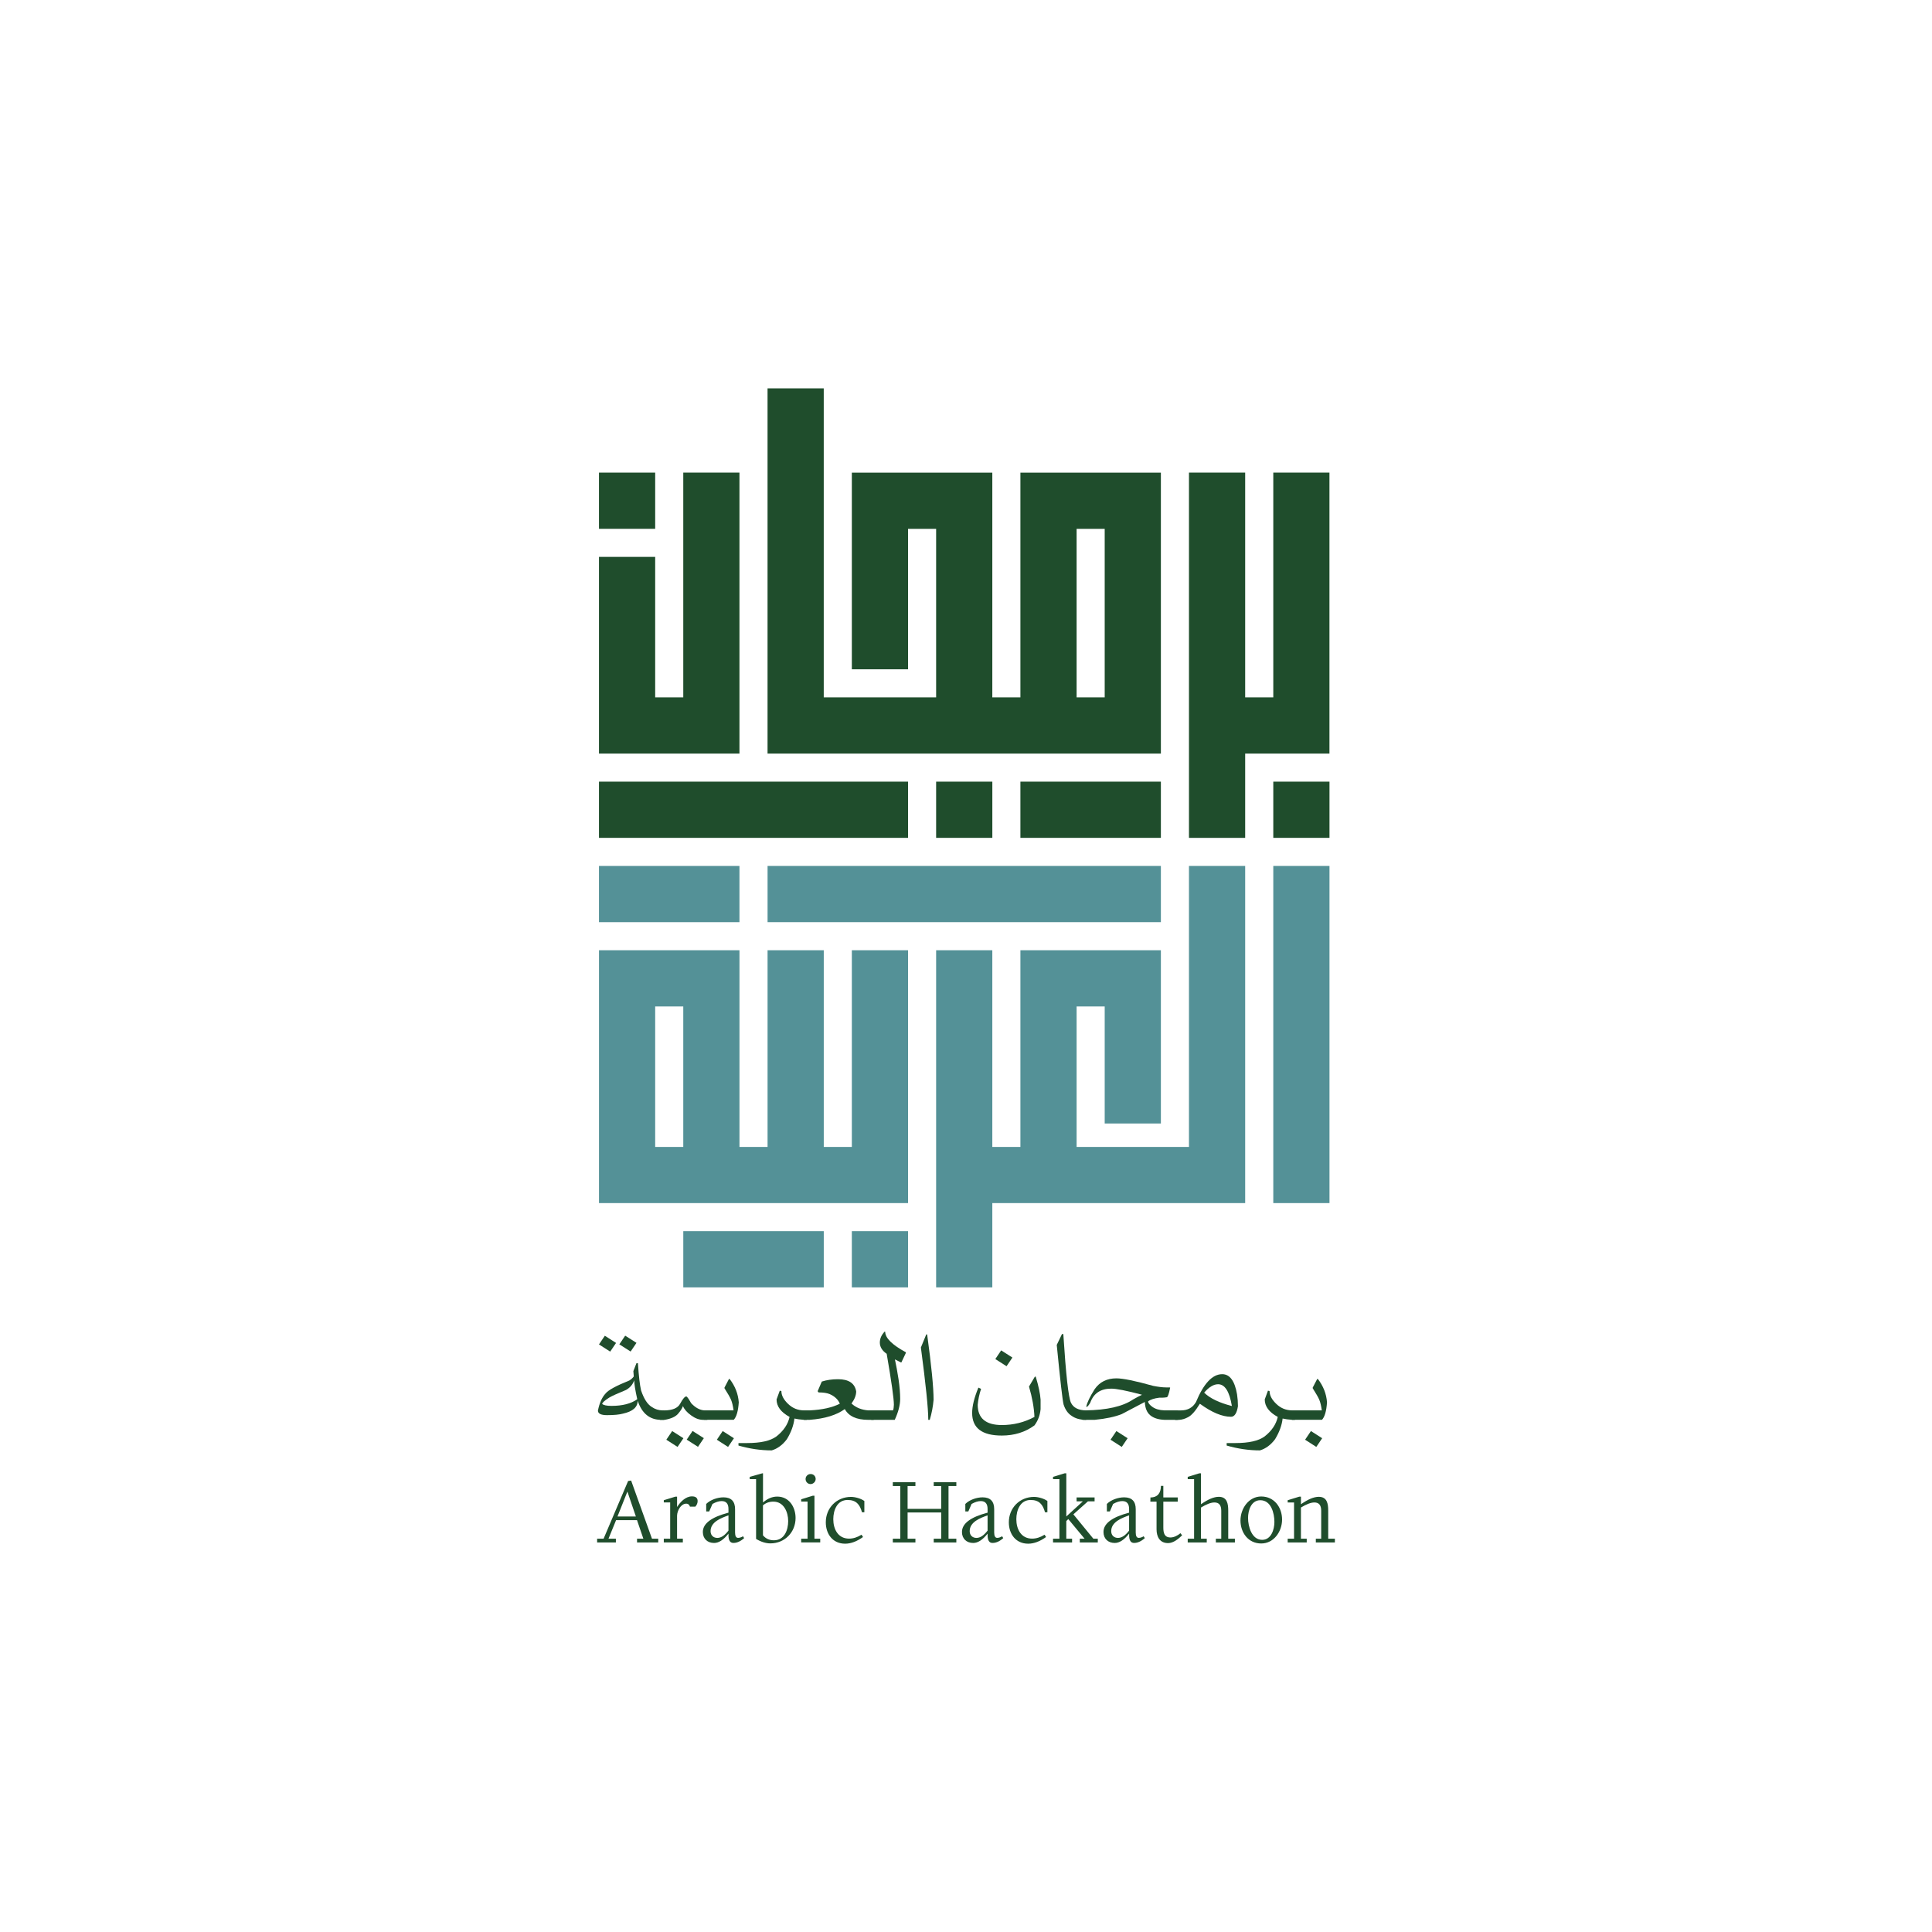 <?xml version="1.0" encoding="utf-8"?>
<!-- Generator: Adobe Illustrator 28.1.0, SVG Export Plug-In . SVG Version: 6.00 Build 0)  -->
<svg version="1.1" id="Layer_1" xmlns="http://www.w3.org/2000/svg" xmlns:xlink="http://www.w3.org/1999/xlink" x="0px" y="0px"
	 viewBox="0 0 1000 1000" style="enable-background:new 0 0 1000 1000;" xml:space="preserve">
<style type="text/css">
	.st0{display:none;}
	.st1{display:inline;fill:#EEF2F8;}
	.st2{fill:#245758;}
	.st3{fill:#D1D1D1;}
	.st4{fill:#1F4D2C;}
	.st5{fill:#549197;}
	.st6{fill:url(#SVGID_1_);}
	.st7{fill:url(#SVGID_00000116227302881285848500000010588516541821772419_);}
	.st8{fill:url(#SVGID_00000150786694334864623510000009484260579836150975_);}
	.st9{fill:url(#SVGID_00000003075361974016374390000005806428702310018229_);}
	.st10{fill:url(#SVGID_00000121262152439228961610000001727413329774529420_);}
	.st11{fill:url(#SVGID_00000029043488251303355110000009321367156781466041_);}
	.st12{fill:url(#SVGID_00000013900133643427344510000016716729375475175836_);}
	.st13{fill:url(#SVGID_00000002363393884256482950000010561010181458107294_);}
	.st14{fill:url(#SVGID_00000039826306982251054330000003653273572839512748_);}
	.st15{fill:url(#SVGID_00000069368714082885653800000013598618139298879147_);}
	.st16{fill:url(#SVGID_00000119096263297729580630000001779029799787542934_);}
	.st17{fill:url(#SVGID_00000173863361281751732400000014575114097501476799_);}
	.st18{fill:url(#SVGID_00000052790833451111824120000005599798933465378184_);}
	.st19{fill:url(#SVGID_00000033338495044151057350000000560856224187181714_);}
	.st20{fill:url(#SVGID_00000001631635750537905790000004558316822361581222_);}
	.st21{fill:url(#SVGID_00000176016403431558582190000008087197225273033629_);}
	.st22{fill:#39376C;}
	.st23{fill:#5FB8B9;}
</style>
<g class="st0">
	<path class="st1" d="M141,141v718h718V141H141z M753,753H247V247h506V753z"/>
</g>
<g>
	<path class="st4" d="M600.87,390.05V244.63h-72.71v116.33h-14.54V244.63h-72.71v101.8H470v-72.71h14.54v87.25h-58.17V201h-29.09
		v189.05H600.87z M557.25,317.34v-43.62h14.54v87.25h-14.54V317.34L557.25,317.34z M659.05,244.62v116.34H644.5V244.62h-29.09
		v189.05h29.09v-43.62h43.62V244.62H659.05z"/>
	<path class="st4" d="M659.05,404.58h29.09v29.09h-29.09V404.58z"/>
	<path class="st5" d="M440.91,637.26H470v29.09h-29.09V637.26z M353.67,637.26h72.71v29.09h-72.71V637.26z"/>
	<path class="st4" d="M484.54,404.58h29.09v29.09h-29.09V404.58z M528.16,404.58h72.71v29.09h-72.71V404.58z"/>
	<path class="st5" d="M397.29,448.22h203.58v29.09H397.29V448.22z"/>
	<path class="st4" d="M310.03,404.58H470v29.09H310.03V404.58z"/>
	<path class="st5" d="M659.05,448.22h29.09v174.51h-29.09V448.22z M615.42,593.64h-58.17v-72.71h14.54v60.59h29.08v-89.68h-72.71
		v101.8h-14.54v-101.8h-29.08v174.51h29.08v-43.62H644.5V448.22h-29.09V593.64z"/>
	<path class="st4" d="M382.74,390.05V244.62h-29.08v116.34h-14.54v-72.71h-29.09v101.8L382.74,390.05z"/>
	<path class="st5" d="M310.03,448.22h72.71v29.09h-72.71V448.22z"/>
	<path class="st4" d="M310.03,244.62h29.09v29.09h-29.09V244.62z"/>
	<path class="st5" d="M440.91,593.64h-14.53v-101.8h-29.09v101.8h-14.54v-101.8h-72.71v130.87H470V491.83h-29.09V593.64
		L440.91,593.64z M339.12,593.64v-72.71h14.54v72.71H339.12z"/>
	<g>
		<path class="st4" d="M329.72,786.83h-10.84l-3.92,9.6h3.82v1.94h-9.71v-1.94h3.35l12.69-29.87l1.56-0.23l10.79,30.1h3.24v1.94
			h-10.97v-1.94h3.27L329.72,786.83z M319.61,784.94h9.52l-4.39-12.91L319.61,784.94z M353.44,798.36h-9.86v-1.94h3.3v-18.76h-3.3
			v-1.16l5.99-1.84h0.88v5.38c1.66-2.62,4.41-5.52,7.69-5.52c1.99,0,2.95,0.83,2.95,2.43c0,1.06-0.41,2.03-1.2,2.9h-2.76
			c-0.33-1.01-0.96-1.56-1.89-1.56c-2.85,0-4.7,3.63-4.79,6.13v11.99h2.99C353.44,796.41,353.44,798.36,353.44,798.36z
			 M377.05,793.81c-2.57,3.26-5.03,4.83-7.45,4.83c-3.42,0-5.81-2.21-5.81-5.68c0-4.36,4.41-7.7,13.26-10.01v-1.89
			c0-2.76-1.19-4.1-3.53-4.1c-1.4,0-2.95,0.47-4.75,1.48l-1.68,3.87h-1.56v-3.87c2.17-2.17,5.89-3.42,8.95-3.42
			c4.05,0,5.99,2.13,5.99,6.13v12.09c0,1.84,0.54,2.76,1.56,2.76c0.9,0,1.77-0.36,2.55-0.83l0.59,0.96c-1.89,1.68-3.73,2.5-5.57,2.5
			c-1.69,0-2.55-1.35-2.55-4.1V793.81L377.05,793.81z M377.05,792.23v-7.88c-3.78,1.35-9.26,3.37-9.26,8.17
			c0,2.13,1.42,3.5,3.53,3.5C373.28,796,375.16,794.72,377.05,792.23L377.05,792.23z M391.36,765.59h-3.3v-1.16l6.49-1.84h0.38
			v15.08c2.38-2.03,4.79-3.04,7.36-3.04c6.18,0,9.5,5.42,9.5,11.07c0,7.41-5.61,13.15-13.05,13.15c-2.31,0-4.79-0.75-7.39-2.31
			V765.59L391.36,765.59z M394.91,779.18v15.5c1.42,1.71,3.3,2.57,5.66,2.57c5.45,0,7.39-5.31,7.39-9.96s-2.26-10.05-7.66-10.05
			C398.15,777.24,396.39,777.88,394.91,779.18L394.91,779.18z M424.55,798.36h-9.86v-1.94h3.3v-19.23h-3.3v-1.16l5.99-1.84h0.88
			v22.23h2.99L424.55,798.36L424.55,798.36z M416.97,765.54c0-1.43,1.16-2.59,2.6-2.59c1.51,0,2.62,1.11,2.62,2.59
			c0,1.37-1.25,2.62-2.62,2.62C418.12,768.16,416.97,767.01,416.97,765.54z M446.16,782.74c-1.11-4.05-3.04-6.36-7.44-6.36
			c-5.42,0-7.41,5.31-7.41,9.96c0,5.12,2.43,10.05,8.17,10.05c2.15,0,4.28-0.68,6.44-2.03l0.78,1.2c-3.16,2.26-6.25,3.45-9.26,3.45
			c-6.41,0-10.01-4.98-10.01-11.07c0-7.45,5.61-13.15,13.05-13.15c2.15,0,5.19,0.85,6.91,2.13v5.83H446.16L446.16,782.74z
			 M469.77,782.86v13.57h4.05v1.94h-11.7v-1.94h3.87v-27.25h-3.87v-1.98h11.7v1.98h-4.05v11.8h17.39v-11.8h-3.87v-1.98H495v1.98
			h-4.05v27.25H495v1.94h-11.7v-1.94h3.87v-13.57L469.77,782.86L469.77,782.86z M511.17,793.81c-2.57,3.26-5.03,4.83-7.45,4.83
			c-3.42,0-5.81-2.21-5.81-5.68c0-4.36,4.41-7.69,13.26-10.01v-1.89c0-2.76-1.19-4.1-3.53-4.1c-1.4,0-2.95,0.47-4.75,1.48
			l-1.68,3.87h-1.56v-3.87c2.17-2.17,5.89-3.42,8.95-3.42c4.05,0,5.99,2.13,5.99,6.13v12.09c0,1.84,0.54,2.76,1.56,2.76
			c0.9,0,1.77-0.36,2.55-0.83l0.59,0.96c-1.89,1.68-3.73,2.5-5.57,2.5c-1.71,0-2.55-1.35-2.55-4.1V793.81L511.17,793.81z
			 M511.17,792.23v-7.88c-3.78,1.35-9.26,3.37-9.26,8.17c0,2.13,1.42,3.5,3.53,3.5C507.4,796,509.28,794.72,511.17,792.23
			L511.17,792.23z M540.89,782.74c-1.11-4.05-3.04-6.36-7.43-6.36c-5.42,0-7.41,5.31-7.41,9.96c0,5.12,2.43,10.05,8.17,10.05
			c2.15,0,4.28-0.68,6.44-2.03l0.78,1.2c-3.16,2.26-6.25,3.45-9.26,3.45c-6.41,0-10.01-4.98-10.01-11.07
			c0-7.45,5.61-13.15,13.05-13.15c2.15,0,5.19,0.85,6.91,2.13v5.83H540.89z M551.91,787.3v9.13h3v1.94h-9.86v-1.94h3.3v-30.84h-3.3
			v-1.16l5.99-1.84h0.88v22.34l8.56-7.83h-3.24v-2.03h9.32v2.03h-3.45l-7.53,6.72l10.33,12.6h2.31v1.94h-9.32v-1.94h2.47
			l-8.43-10.15L551.91,787.3L551.91,787.3z M584.42,793.81c-2.57,3.26-5.03,4.83-7.45,4.83c-3.42,0-5.81-2.21-5.81-5.68
			c0-4.36,4.41-7.7,13.26-10.01v-1.89c0-2.76-1.19-4.1-3.53-4.1c-1.4,0-2.95,0.47-4.75,1.48l-1.67,3.87h-1.56v-3.87
			c2.17-2.17,5.89-3.42,8.95-3.42c4.05,0,5.99,2.13,5.99,6.13v12.09c0,1.84,0.54,2.76,1.56,2.76c0.9,0,1.77-0.36,2.55-0.83
			l0.59,0.96c-1.89,1.68-3.73,2.5-5.57,2.5c-1.71,0-2.55-1.35-2.55-4.1v-0.7H584.42z M584.42,792.23v-7.88
			c-3.78,1.35-9.26,3.37-9.26,8.17c0,2.13,1.42,3.5,3.53,3.5C580.64,796,582.53,794.72,584.42,792.23L584.42,792.23z M598.63,791.55
			v-14.3h-3.21l0.05-2.17c3.87,0,5.42-2.52,5.42-5.99h1.25v5.99h7.45v2.17h-7.45v13.33c0,2.81,0.49,5.21,3.73,5.21
			c1.79,0,3.82-1.06,5.12-2.21l0.88,1.11c-1.94,1.84-4.51,4.02-7.29,4.02C600.27,798.69,598.63,795.42,598.63,791.55z
			 M632.12,796.43v-14.48c0-2.85-1.16-4.28-3.53-4.28c-1.79,0-4.1,0.88-6.96,2.62v16.14h2.99v1.94h-9.86v-1.94h3.3v-30.84h-3.3
			v-1.16l5.99-1.84h0.88v16c3.63-2.55,6.67-3.84,9.22-3.84c4.31,0,4.88,3.56,4.88,7.19v14.48h3.45v1.94h-9.86v-1.94h2.81V796.43z
			 M652.81,774.58c6.77,0,10.79,5.66,10.79,11.94c0,6.18-4.25,12.38-10.79,12.38c-6.77,0-10.74-5.66-10.74-11.89
			C642.07,780.87,646.3,774.58,652.81,774.58z M659.63,787.77c0-4.54-1.69-11.26-7.29-11.26c-4.75,0-6.35,5.29-6.35,9.18
			c0,4.41,1.89,11.33,7.32,11.33C657.97,797.02,659.63,791.64,659.63,787.77L659.63,787.77z M683.85,796.43v-14.48
			c0-2.85-1.16-4.28-3.53-4.28c-1.79,0-4.1,0.88-6.96,2.62v16.14h3v1.94h-9.86v-1.94h3.3v-18.76h-3.3v-1.16l5.99-1.84h0.88v3.92
			c3.63-2.55,6.67-3.84,9.23-3.84c4.31,0,4.88,3.56,4.88,7.19v14.48h3.45v1.94h-9.86v-1.94h2.78V796.43z"/>
	</g>
	<g>
		<path class="st4" d="M330.06,725.01c0,3.34-2.53,5.56-7.57,6.67c-1.84,0.52-4.62,0.8-8.3,0.8c-3.13,0-4.7-0.8-4.7-2.36
			c0.8-3.97,2.13-6.92,4-8.9c1.36-1.71,5.42-3.93,12.23-6.67c0.98-0.59,1.74-1.29,2.32-2.09l-0.21-2.78l1.59-4.07h0.77
			c0.42,6.57,0.98,11.26,1.63,14.07c1.46,4.35,3.3,7.19,5.52,8.55c1.71,1.19,3.58,1.78,5.7,1.78h0.63l0.73,0.8v3.37l-0.73,0.73
			h-1.46C336.28,734.9,332.25,731.6,330.06,725.01z M315.84,699.59l-5.81-3.72l3.03-4.49l5.81,3.72
			C318.87,695.1,315.84,699.59,315.84,699.59z M315.42,723.34c-2.47,1.57-3.72,2.68-3.72,3.34c0.73,0.65,2.32,1,4.79,1
			c5.7,0,10.15-1.15,13.35-3.44c-1.04-4.7-1.57-7.96-1.57-9.8c-0.73,2.15-2.15,3.82-4.24,5
			C319.52,721.29,316.64,722.61,315.42,723.34z M326.41,699.55l-5.84-3.72l3.03-4.49l5.84,3.72
			C329.43,695.06,326.41,699.55,326.41,699.55z"/>
		<path class="st4" d="M357.69,732.58c-2.13-1.53-3.51-3.13-4.2-4.79c-0.42,1.21-1.29,2.57-2.61,4.07c-1.36,1.5-3.65,2.51-6.92,3.06
			h-2.32l-0.73-0.73v-3.37l0.73-0.8h2.32c4.14-0.04,6.85-1.19,8.07-3.44c1.36-2.53,2.43-3.79,3.24-3.79
			c0.38,0.1,1.21,1.25,2.43,3.44c2.19,2.4,4.56,3.68,7.02,3.79h1.32l0.73,0.8v3.37l-0.73,0.73h-2.13
			C361.86,734.9,359.81,734.14,357.69,732.58z M350.7,748.92l-5.81-3.72l3.03-4.49l5.81,3.72L350.7,748.92z M361.28,748.88
			l-5.84-3.72l3.03-4.49l5.84,3.72L361.28,748.88z"/>
		<path class="st4" d="M363.6,734.17v-3.37l0.73-0.8h15.36c-0.31-2.3-0.73-4.1-1.29-5.46c-0.56-1.32-1.71-3.3-3.41-5.98v-0.35
			l2.32-4.45h0.35c2.82,3.65,4.41,7.69,4.73,12.1c-0.31,4.52-1.19,7.54-2.61,9.03h-15.46L363.6,734.17z M376.85,748.92l-5.81-3.72
			l3.03-4.49l5.81,3.72L376.85,748.92z M401.95,724.34l1.67-4.56l0.83,0.28c0,2.19,1.15,4.37,3.44,6.57
			c2.32,2.26,5.08,3.37,8.24,3.37h1.38l0.73,0.8v3.37l-0.73,0.73h-1.38c-1.98-0.14-3.62-0.35-4.94-0.67
			c-0.38,3.45-1.67,7.02-3.89,10.68c-2.26,3.03-4.91,4.93-7.86,5.81c-5.73,0-11.47-0.84-17.21-2.51v-1.29h4.58
			c6.85,0,11.85-1.11,14.99-3.37c3.72-2.89,6.02-6.29,6.88-10.15C404.21,730.97,401.95,727.96,401.95,724.34L401.95,724.34z"/>
		<path class="st4" d="M437.26,729.34c-4.24,3.09-10.29,4.97-18.18,5.56h-2.95l-0.73-0.73v-3.37l0.73-0.8h3.06
			c6.43-0.31,11.58-1.46,15.51-3.44c-0.9-2.19-2.68-3.86-5.31-5c-1.36-0.56-3.26-0.84-5.7-0.84l-0.48-0.63l2.15-5
			c2.51-0.8,5.29-1.21,8.38-1.21c5.56,0,8.69,2.09,9.42,6.29c0,1.98-0.8,4.07-2.43,6.29c2.3,2.13,5.21,3.3,8.72,3.55h2.74l0.69,0.8
			v3.37l-0.69,0.73h-2.74C443.34,734.9,439.31,733.06,437.26,729.34z"/>
		<path class="st4" d="M463.13,734.9h-12.17l-0.73-0.73v-3.37l0.73-0.8h11.29c0.25-0.69,0.38-1.67,0.42-2.89
			c0-3.24-1.25-12.02-3.72-26.38c-2.36-1.63-3.55-3.58-3.55-5.81c0-2.05,0.84-3.97,2.51-5.7l0.28,0.14c0,3.16,3.55,6.71,10.68,10.57
			v0.35l-2.32,4.91h-0.21l-3.13-1.57c0.67,3.06,1.29,6.5,1.88,10.32c0.56,3.83,0.84,7.23,0.84,10.18
			C465.91,727.29,464.97,730.88,463.13,734.9L463.13,734.9z M483.22,724.55c-0.31,3.58-0.98,7.02-1.98,10.36h-0.77
			c0-5.87-1.29-18.35-3.82-37.44l2.78-6.78h0.46C482.11,706.85,483.22,718.15,483.22,724.55L483.22,724.55z M535.43,737.79
			c-4.79,3.51-10.43,5.25-16.89,5.25c-10.26,0-15.36-3.89-15.36-11.68c0-3.55,1.08-7.92,3.24-13.14l1.38,0.67
			c-0.94,2.82-1.5,5.56-1.74,8.21c0,6.98,4.18,10.5,12.48,10.5c6.02,0,11.64-1.38,16.89-4.2c-0.21-4.79-1.15-10.05-2.82-15.72
			l3.03-5.12h0.46c1.46,4.87,2.3,8.84,2.51,11.89v4.91C538.32,732.51,537.27,735.32,535.43,737.79L535.43,737.79z M520.99,707.16
			l-5.81-3.72l3.03-4.49l5.81,3.72L520.99,707.16z M550.37,690.52c1.36,21.11,2.68,32.96,3.97,35.56c1.29,2.61,3.89,3.89,7.86,3.93
			l0.25,0.52v3.89l-0.27,0.48h-0.35c-2.92-0.04-5.29-0.73-7.13-2.05c-1.92-1.21-3.3-3.16-4.18-5.84
			c-0.56-2.15-1.74-12.44-3.55-30.87l2.71-5.63h0.69V690.52z"/>
		<path class="st4" d="M595.4,732.58c-1.74-1.42-2.68-3.72-2.85-6.92l-11.89,6.25c-3.51,1.42-8.21,2.43-14.01,2.99h-6.4l-0.73-0.73
			v-3.37l0.73-0.8h1.59c11.08-0.14,19.33-2.01,24.71-5.67c1.92-1.11,3.41-1.88,4.45-2.34v-0.1c-7.9-2.09-13.14-3.13-15.82-3.13
			c-5.52,0-9.14,2.43-10.89,7.34c-0.86,1.42-1.5,2.13-1.92,2.13l-0.1-0.21c0.42-2.09,1.88-5.12,4.35-9.03
			c2.61-3.72,6.36-5.56,11.23-5.56c3.37,0,9.74,1.29,19.02,3.89c2.68,0.52,4.91,0.8,6.67,0.8h1.92l0.21,0.1
			c-0.65,3.34-1.25,5-1.77,5c-0.9,0.14-1.59,0.21-2.13,0.21h-1.67c-2.71,0.35-4.66,0.98-5.84,1.92c0,0.8,0.73,1.78,2.22,2.85
			c1.5,1.08,3.55,1.71,6.19,1.8h6.81l0.73,0.8v3.37l-0.73,0.73h-6.81C599.56,734.77,597.13,734,595.4,732.58L595.4,732.58z
			 M580.62,748.92l-5.81-3.72l3.03-4.49l5.81,3.72L580.62,748.92z"/>
		<path class="st4" d="M619.02,725.73c4-9.63,8.51-14.46,13.59-14.46c3.93,0,6.5,3.47,7.69,10.47c0.31,2.05,0.46,4.1,0.46,6.12
			c-0.59,3.65-1.8,5.46-3.58,5.46c-4.62,0-9.97-2.26-16.13-6.75c-2.32,3.82-4.41,6.19-6.33,7.06c-1.36,0.73-2.82,1.19-4.45,1.29
			h-1.98l-0.73-0.73v-3.37l0.73-0.8h2.99C614.79,730.01,617.36,728.58,619.02,725.73L619.02,725.73z M637.62,727.75
			c-1.25-7.51-3.62-11.27-7.13-11.27c-2.32,0-4.73,1.46-7.23,4.35C626.29,723.78,631.06,726.08,637.62,727.75z M654.63,724.34
			l1.67-4.56l0.84,0.28c0,2.19,1.15,4.37,3.44,6.57c2.32,2.26,5.08,3.37,8.24,3.37h1.38l0.73,0.8v3.37l-0.73,0.73h-1.38
			c-1.98-0.14-3.62-0.35-4.94-0.67c-0.38,3.45-1.67,7.02-3.89,10.68c-2.26,3.03-4.91,4.93-7.86,5.81c-5.73,0-11.47-0.84-17.21-2.51
			v-1.29h4.58c6.85,0,11.85-1.11,14.99-3.37c3.72-2.89,6.02-6.29,6.88-10.15C656.89,730.97,654.63,727.96,654.63,724.34
			L654.63,724.34z"/>
		<path class="st4" d="M668.07,734.17v-3.37l0.73-0.8h15.36c-0.31-2.3-0.73-4.1-1.29-5.46c-0.56-1.32-1.71-3.3-3.41-5.98v-0.35
			l2.32-4.45h0.35c2.82,3.65,4.41,7.69,4.73,12.1c-0.31,4.52-1.19,7.54-2.61,9.03h-15.47L668.07,734.17L668.07,734.17z
			 M681.32,748.92l-5.81-3.72l3.03-4.49l5.81,3.72L681.32,748.92z"/>
	</g>
</g>
</svg>
